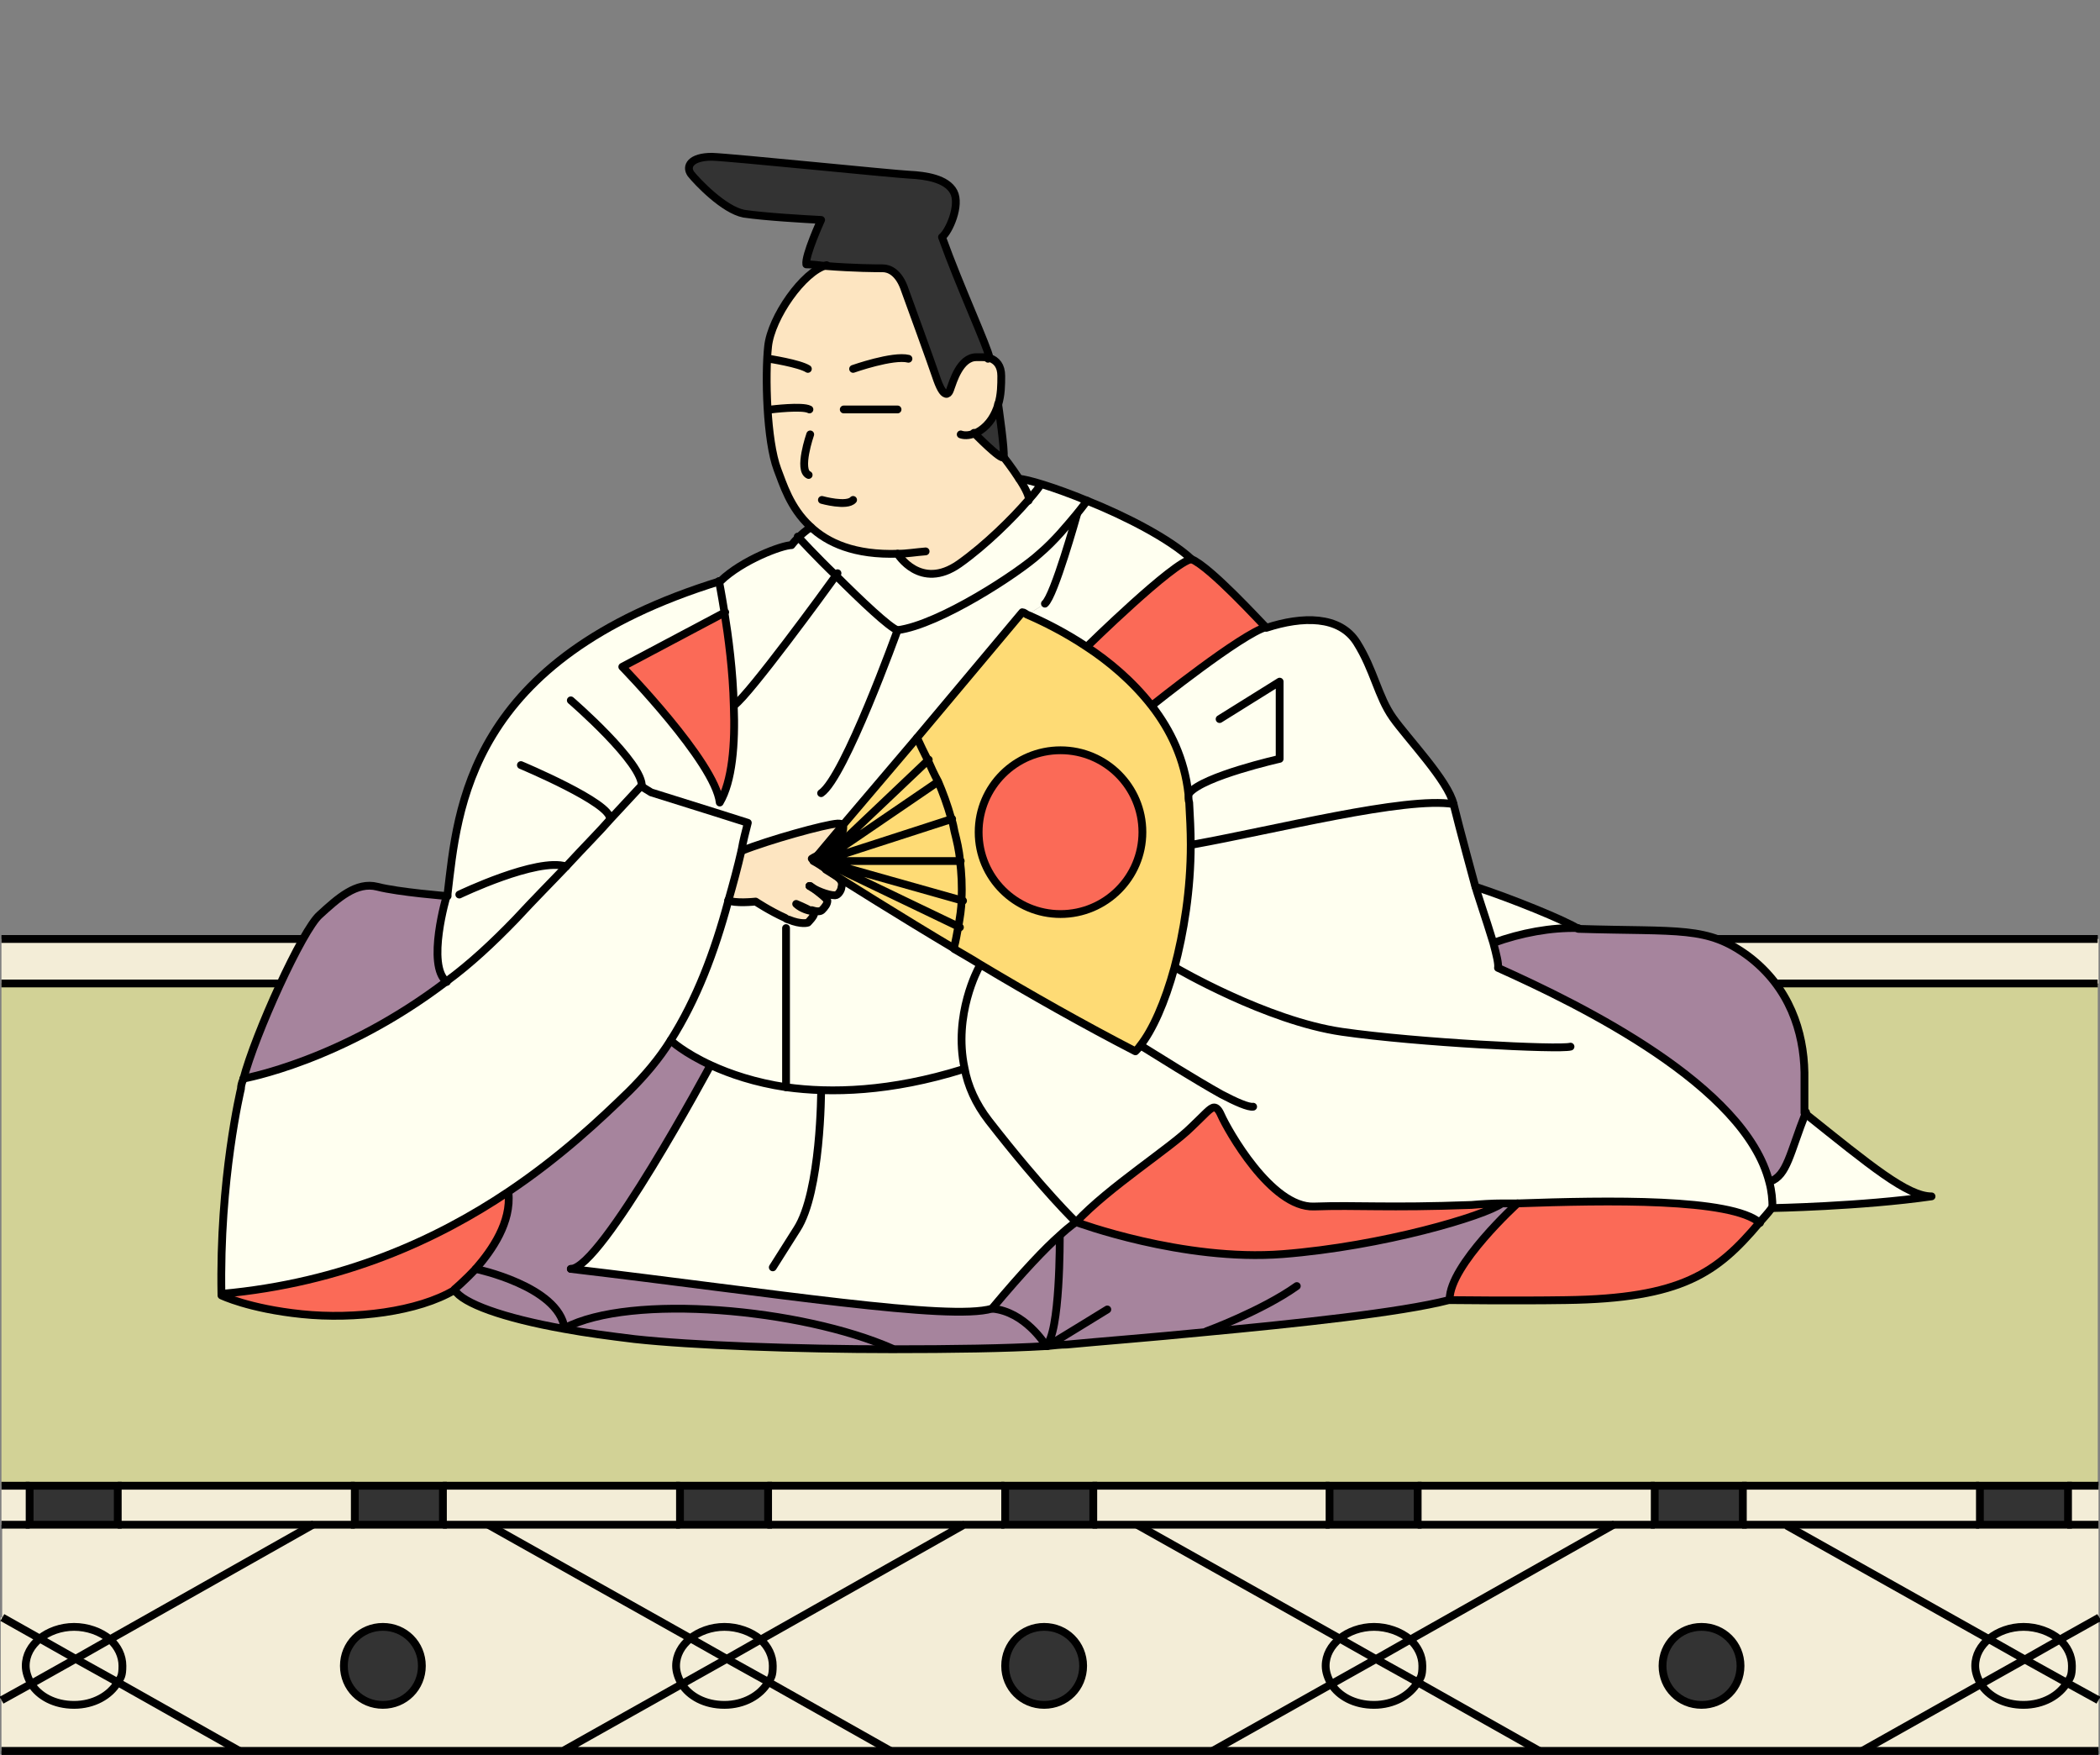 <?xml version="1.0" encoding="UTF-8"?>
<svg id="_レイヤー_1" data-name="レイヤー 1" xmlns="http://www.w3.org/2000/svg" version="1.1" viewBox="0 0 269.3 225">
  <rect x="0" y="0" width="269.3" height="225" fill="#808080" stroke="none"/>
  <defs>
    <style>
      .cls-1 {
        fill: #a6849d;
      }

      .cls-1, .cls-2, .cls-3, .cls-4, .cls-5, .cls-6, .cls-7, .cls-8 {
        stroke-width: 0px;
      }

      .cls-9 {
        stroke-miterlimit: 10;
      }

      .cls-9, .cls-10 {
        fill: none;
        stroke: #000;
      }

      .cls-2 {
        fill: #d2d296;
      }

      .cls-3 {
        fill: #f3edd7;
      }

      .cls-4 {
        fill: #fb6a57;
      }

      .cls-5 {
        fill: #fde5c1;
      }

      .cls-10 {
        stroke-linecap: round;
        stroke-linejoin: round;
      }

      .cls-6 {
        fill: #333;
      }

      .cls-7 {
        fill: #fedb75;
      }

      .cls-8 {
        fill: ivory;
      }
    </style>
  </defs>
  <g id="_畳" data-name=" 畳">
    <path class="cls-3" d="M.2,190.5h3.6v5H.2v-5ZM269.1,218v6.5h-30.3l15.3-8.6c1,1.6,3.1,2.7,5.5,2.7s4.6-1.2,5.6-2.9l4,2.2h0ZM269.1,207.4v10.5l-4-2.2c.4-.6.6-1.4.6-2.1,0-1.3-.6-2.5-1.6-3.4l5-2.8h0ZM269.1,195.5v11.9l-5,2.8c-1.1-1-2.8-1.6-4.6-1.6s-3.3.6-4.4,1.5l-26-14.6h40ZM269.1,120.4v5.7H.2v-5.7h268.8ZM265.1,190.5h4v5h-4v-5Z"/>
    <path class="cls-3" d="M265.7,213.6c0,.8-.2,1.5-.6,2.1l-5.4-3,4.4-2.5c1,.9,1.6,2.1,1.6,3.4h0ZM259.7,212.7l5.4,3c-1,1.7-3.1,2.9-5.6,2.9s-4.5-1.1-5.5-2.7l5.7-3.2h0Z"/>
    <path class="cls-6" d="M253.9,190.5h11.3v5h-11.3v-5Z"/>
    <path class="cls-3" d="M264.1,210.2l-4.4,2.5-4.6-2.6c1.1-.9,2.7-1.5,4.4-1.5s3.4.6,4.6,1.6h0Z"/>
    <path class="cls-3" d="M259.7,212.7l-5.7,3.2c-.4-.7-.7-1.5-.7-2.3,0-1.4.7-2.6,1.8-3.5l4.6,2.6h0Z"/>
    <path class="cls-3" d="M229.1,195.5l26,14.6c-1.1.9-1.8,2.1-1.8,3.5s.2,1.6.7,2.3l-15.3,8.6h-41.3l-15.6-8.8c.4-.6.6-1.4.6-2.1,0-1.3-.6-2.5-1.6-3.4l26.2-14.8h22.1,0ZM223.2,213.6c0-2.8-2.2-5-5-5s-5,2.2-5,5,2.2,5,5,5,5-2.2,5-5Z"/>
    <path class="cls-3" d="M253.9,195.5h-30.4v-5h30.4v5Z"/>
    <path class="cls-6" d="M212.2,190.5h11.3v5h-11.3v-5ZM218.2,208.6c2.8,0,5,2.2,5,5s-2.2,5-5,5-5-2.2-5-5,2.2-5,5-5Z"/>
    <path class="cls-3" d="M207.1,195.5l-26.2,14.8c-1.1-1-2.8-1.6-4.6-1.6s-3.3.6-4.4,1.5l-26-14.6h61.2ZM181.8,195.5v-5h30.4v5h-30.4ZM197.4,224.5h-42l15.3-8.6c1,1.6,3.1,2.7,5.5,2.7s4.6-1.2,5.6-2.9l15.6,8.8Z"/>
    <path class="cls-3" d="M182.4,213.6c0,.8-.2,1.5-.6,2.1l-5.4-3,4.4-2.5c1,.9,1.6,2.1,1.6,3.4h0Z"/>
    <path class="cls-3" d="M176.4,212.7l5.4,3c-1,1.7-3.1,2.9-5.6,2.9s-4.5-1.1-5.5-2.7l5.7-3.2h0Z"/>
    <path class="cls-6" d="M170.5,190.5h11.3v5h-11.3v-5Z"/>
    <path class="cls-3" d="M176.2,208.6c1.8,0,3.4.6,4.6,1.6l-4.4,2.5-4.6-2.6c1.1-.9,2.7-1.5,4.4-1.5h0Z"/>
    <path class="cls-3" d="M176.4,212.7l-5.7,3.2c-.4-.7-.7-1.5-.7-2.3,0-1.4.7-2.6,1.8-3.5l4.6,2.6h0Z"/>
    <path class="cls-3" d="M145.8,195.5l26,14.6c-1.1.9-1.8,2.1-1.8,3.5s.2,1.6.7,2.3l-15.3,8.6h-41.3l-15.6-8.8c.4-.6.6-1.4.6-2.1,0-1.3-.6-2.5-1.6-3.4l26.2-14.8h22.1,0ZM138.8,213.6c0-2.8-2.2-5-5-5s-5,2.2-5,5,2.2,5,5,5,5-2.2,5-5Z"/>
    <path class="cls-3" d="M170.5,195.5h-30.4v-5h30.4v5Z"/>
    <path class="cls-6" d="M128.9,190.5h11.3v5h-11.3v-5ZM133.9,208.6c2.8,0,5,2.2,5,5s-2.2,5-5,5-5-2.2-5-5,2.2-5,5-5Z"/>
    <path class="cls-3" d="M123.8,195.5l-26.2,14.8c-1.1-1-2.8-1.6-4.6-1.6s-3.3.6-4.4,1.5l-26-14.6h61.2ZM128.9,195.5h-30.4v-5h30.4v5ZM114.2,224.5h-42l15.3-8.6c1,1.6,3.1,2.7,5.5,2.7s4.6-1.2,5.6-2.9c0,0,15.6,8.8,15.6,8.8Z"/>
    <path class="cls-3" d="M99.2,213.6c0,.8-.2,1.5-.6,2.1l-5.4-3,4.4-2.5c1,.9,1.6,2.1,1.6,3.4Z"/>
    <path class="cls-3" d="M93.2,212.7l5.4,3c-1,1.7-3.1,2.9-5.6,2.9s-4.5-1.1-5.5-2.7l5.7-3.2h0Z"/>
    <path class="cls-6" d="M87.2,190.5h11.3v5h-11.3v-5Z"/>
    <path class="cls-3" d="M93,208.6c1.8,0,3.4.6,4.6,1.6l-4.4,2.5-4.6-2.6c1.1-.9,2.7-1.5,4.4-1.5h0Z"/>
    <path class="cls-3" d="M93.2,212.7l-5.7,3.2c-.4-.7-.7-1.5-.7-2.3,0-1.4.7-2.6,1.8-3.5l4.6,2.6h0Z"/>
    <path class="cls-3" d="M62.5,195.5l26,14.6c-1.1.9-1.8,2.1-1.8,3.5s.2,1.6.7,2.3l-15.3,8.6H30.7l-15.6-8.8c.4-.6.6-1.4.6-2.1,0-1.3-.6-2.5-1.6-3.4l26.2-14.8h22.3,0ZM54.1,213.6c0-2.8-2.2-5-5-5s-5,2.2-5,5,2.2,5,5,5,5-2.2,5-5Z"/>
    <path class="cls-3" d="M87.2,195.5h-30.4v-5h30.4v5Z"/>
    <path class="cls-6" d="M45.5,190.5h11.3v5h-11.3v-5ZM49.1,208.6c2.8,0,5,2.2,5,5s-2.2,5-5,5-5-2.2-5-5,2.2-5,5-5Z"/>
    <path class="cls-3" d="M45.5,195.5H15.1v-5h30.4v5ZM30.7,224.5H.2v-6.5l3.8-2.1c1,1.6,3.1,2.7,5.5,2.7s4.6-1.2,5.6-2.9l15.6,8.8ZM15.7,213.6c0,.8-.2,1.5-.6,2.1l-5.4-3,4.4-2.5c1,.9,1.6,2.1,1.6,3.4Z"/>
    <path class="cls-6" d="M3.8,190.5h11.3v5H3.8v-5Z"/>
    <path class="cls-3" d="M9.7,212.7l5.4,3c-1,1.7-3.1,2.9-5.6,2.9s-4.5-1.1-5.5-2.7l5.7-3.2h0ZM9.5,208.6c1.8,0,3.4.6,4.6,1.6l-4.4,2.5-4.6-2.6c1.1-.9,2.7-1.5,4.4-1.5h0Z"/>
    <path class="cls-3" d="M9.7,212.7l-5.7,3.2c-.4-.7-.7-1.5-.7-2.3,0-1.4.7-2.6,1.8-3.5l4.6,2.6h0Z"/>
    <path class="cls-3" d="M.2,207.4l4.8,2.7c-1.1.9-1.8,2.1-1.8,3.5s.2,1.6.7,2.3l-3.8,2.1v-10.6h0Z"/>
    <path class="cls-2" d="M212.2,190.5H.2v-64.3h268.8v64.3h-56.9Z"/>
    <path class="cls-3" d="M.2,195.5h40.1l-26.2,14.8c-1.1-1-2.8-1.6-4.6-1.6s-3.3.6-4.4,1.5l-4.8-2.7v-11.9h0Z"/>
    <path class="cls-9" d="M269.1,224.5H.2M.2,120.4h268.8M.2,126.1h268.8M265.1,190.5h4M223.4,190.5h30.4M181.8,190.5h30.4M140.1,190.5h30.4M98.4,190.5h30.4M56.8,190.5h30.4M15.1,190.5h30.4M.2,190.5h3.6M265.1,195.5h4M223.4,195.5h30.4M181.8,195.5h30.4M140.1,195.5h30.4M98.4,195.5h30.4M56.8,195.5h30.4M15.1,195.5h30.4M.2,195.5h3.6M72.2,224.5l15.3-8.6,5.7-3.2,4.4-2.5,26.2-14.8"/>
    <path class="cls-9" d="M114.2,224.5l-15.6-8.8-5.4-3-4.6-2.6-26-14.6M138.9,213.6c0,2.8-2.2,5-5,5s-5-2.2-5-5,2.2-5,5-5,5,2.2,5,5ZM223.2,213.6c0,2.8-2.2,5-5,5s-5-2.2-5-5,2.2-5,5-5,5,2.2,5,5Z"/>
    <path class="cls-9" d="M97.5,210.2c1,.9,1.6,2.1,1.6,3.4s-.2,1.5-.6,2.1c-1,1.7-3.1,2.9-5.6,2.9s-4.5-1.1-5.5-2.7c-.4-.7-.7-1.5-.7-2.3,0-1.4.7-2.6,1.8-3.5,1.1-.9,2.7-1.5,4.4-1.5s3.4.6,4.6,1.6h0ZM.2,218l3.8-2.1,5.7-3.2,4.4-2.5,26.2-14.8"/>
    <path class="cls-9" d="M30.7,224.5l-15.6-8.8-5.4-3-4.6-2.6-4.8-2.7"/>
    <path class="cls-9" d="M14.1,210.2c1,.9,1.6,2.1,1.6,3.4s-.2,1.5-.6,2.1c-1,1.7-3.1,2.9-5.6,2.9s-4.5-1.1-5.5-2.7c-.4-.7-.7-1.5-.7-2.3,0-1.4.7-2.6,1.8-3.5,1.1-.9,2.7-1.5,4.4-1.5s3.4.6,4.6,1.6h0ZM155.5,224.5l15.3-8.6,5.7-3.2,4.4-2.5,26.2-14.8"/>
    <path class="cls-9" d="M197.4,224.5l-15.6-8.8-5.4-3-4.6-2.6-26-14.6"/>
    <path class="cls-9" d="M180.8,210.2c1,.9,1.6,2.1,1.6,3.4s-.2,1.5-.6,2.1c-1,1.7-3.1,2.9-5.6,2.9s-4.5-1.1-5.5-2.7c-.4-.7-.7-1.5-.7-2.3,0-1.4.7-2.6,1.8-3.5,1.1-.9,2.7-1.5,4.4-1.5s3.4.6,4.6,1.6h0ZM238.8,224.5l15.3-8.6,5.7-3.2,4.4-2.5,5-2.8"/>
    <path class="cls-9" d="M269.1,218l-4-2.2-5.4-3-4.6-2.6-26-14.6"/>
    <path class="cls-9" d="M264.1,210.2c1,.9,1.6,2.1,1.6,3.4s-.2,1.5-.6,2.1c-1,1.7-3.1,2.9-5.6,2.9s-4.5-1.1-5.5-2.7c-.4-.7-.7-1.5-.7-2.3,0-1.4.7-2.6,1.8-3.5,1.1-.9,2.7-1.5,4.4-1.5s3.4.6,4.6,1.6h0ZM54.1,213.6c0,2.8-2.2,5-5,5s-5-2.2-5-5h0c0-2.8,2.2-5,5-5s5,2.2,5,5ZM3.8,190.5h11.3v5H3.8v-5ZM45.5,190.5h11.3v5h-11.3v-5ZM87.2,190.5h11.3v5h-11.3v-5ZM128.9,190.5h11.3v5h-11.3v-5ZM170.5,190.5h11.3v5h-11.3v-5ZM212.2,190.5h11.3v5h-11.3v-5ZM253.9,190.5h11.3v5h-11.3v-5Z"/>
    <path class="cls-3" d="M.2,190.5h3.6v5H.2v-5ZM269.1,218v6.5h-30.3l15.3-8.6c1,1.6,3.1,2.7,5.5,2.7s4.6-1.2,5.6-2.9l4,2.2h0ZM269.1,207.4v10.5l-4-2.2c.4-.6.6-1.4.6-2.1,0-1.3-.6-2.5-1.6-3.4l5-2.8h0ZM269.1,195.5v11.9l-5,2.8c-1.1-1-2.8-1.6-4.6-1.6s-3.3.6-4.4,1.5l-26-14.6h40ZM269.1,120.4v5.7H.2v-5.7h268.8ZM265.1,190.5h4v5h-4v-5Z"/>
    <path class="cls-3" d="M265.7,213.6c0,.8-.2,1.5-.6,2.1l-5.4-3,4.4-2.5c1,.9,1.6,2.1,1.6,3.4h0ZM259.7,212.7l5.4,3c-1,1.7-3.1,2.9-5.6,2.9s-4.5-1.1-5.5-2.7l5.7-3.2h0Z"/>
    <path class="cls-6" d="M253.9,190.5h11.3v5h-11.3v-5Z"/>
    <path class="cls-3" d="M264.1,210.2l-4.4,2.5-4.6-2.6c1.1-.9,2.7-1.5,4.4-1.5s3.4.6,4.6,1.6h0Z"/>
    <path class="cls-3" d="M259.7,212.7l-5.7,3.2c-.4-.7-.7-1.5-.7-2.3,0-1.4.7-2.6,1.8-3.5l4.6,2.6h0Z"/>
    <path class="cls-3" d="M229.1,195.5l26,14.6c-1.1.9-1.8,2.1-1.8,3.5s.2,1.6.7,2.3l-15.3,8.6h-41.3l-15.6-8.8c.4-.6.6-1.4.6-2.1,0-1.3-.6-2.5-1.6-3.4l26.2-14.8h22.1,0ZM223.2,213.6c0-2.8-2.2-5-5-5s-5,2.2-5,5,2.2,5,5,5,5-2.2,5-5Z"/>
    <path class="cls-3" d="M253.9,195.5h-30.4v-5h30.4v5Z"/>
    <path class="cls-6" d="M212.2,190.5h11.3v5h-11.3v-5ZM218.2,208.6c2.8,0,5,2.2,5,5s-2.2,5-5,5-5-2.2-5-5,2.2-5,5-5Z"/>
    <path class="cls-3" d="M207.1,195.5l-26.2,14.8c-1.1-1-2.8-1.6-4.6-1.6s-3.3.6-4.4,1.5l-26-14.6h61.2ZM181.8,195.5v-5h30.4v5h-30.4ZM197.4,224.5h-42l15.3-8.6c1,1.6,3.1,2.7,5.5,2.7s4.6-1.2,5.6-2.9l15.6,8.8Z"/>
    <path class="cls-3" d="M182.4,213.6c0,.8-.2,1.5-.6,2.1l-5.4-3,4.4-2.5c1,.9,1.6,2.1,1.6,3.4h0Z"/>
    <path class="cls-3" d="M176.4,212.7l5.4,3c-1,1.7-3.1,2.9-5.6,2.9s-4.5-1.1-5.5-2.7l5.7-3.2h0Z"/>
    <path class="cls-6" d="M170.5,190.5h11.3v5h-11.3v-5Z"/>
    <path class="cls-3" d="M176.2,208.6c1.8,0,3.4.6,4.6,1.6l-4.4,2.5-4.6-2.6c1.1-.9,2.7-1.5,4.4-1.5h0Z"/>
    <path class="cls-3" d="M176.4,212.7l-5.7,3.2c-.4-.7-.7-1.5-.7-2.3,0-1.4.7-2.6,1.8-3.5l4.6,2.6h0Z"/>
    <path class="cls-3" d="M145.8,195.5l26,14.6c-1.1.9-1.8,2.1-1.8,3.5s.2,1.6.7,2.3l-15.3,8.6h-41.3l-15.6-8.8c.4-.6.6-1.4.6-2.1,0-1.3-.6-2.5-1.6-3.4l26.2-14.8h22.1,0ZM138.8,213.6c0-2.8-2.2-5-5-5s-5,2.2-5,5,2.2,5,5,5,5-2.2,5-5Z"/>
    <path class="cls-3" d="M170.5,195.5h-30.4v-5h30.4v5Z"/>
    <path class="cls-6" d="M128.9,190.5h11.3v5h-11.3v-5ZM133.9,208.6c2.8,0,5,2.2,5,5s-2.2,5-5,5-5-2.2-5-5,2.2-5,5-5Z"/>
    <path class="cls-3" d="M123.8,195.5l-26.2,14.8c-1.1-1-2.8-1.6-4.6-1.6s-3.3.6-4.4,1.5l-26-14.6h61.2ZM128.9,195.5h-30.4v-5h30.4v5ZM114.2,224.5h-42l15.3-8.6c1,1.6,3.1,2.7,5.5,2.7s4.6-1.2,5.6-2.9c0,0,15.6,8.8,15.6,8.8Z"/>
    <path class="cls-3" d="M99.2,213.6c0,.8-.2,1.5-.6,2.1l-5.4-3,4.4-2.5c1,.9,1.6,2.1,1.6,3.4Z"/>
    <path class="cls-3" d="M93.2,212.7l5.4,3c-1,1.7-3.1,2.9-5.6,2.9s-4.5-1.1-5.5-2.7l5.7-3.2h0Z"/>
    <path class="cls-6" d="M87.2,190.5h11.3v5h-11.3v-5Z"/>
    <path class="cls-3" d="M93,208.6c1.8,0,3.4.6,4.6,1.6l-4.4,2.5-4.6-2.6c1.1-.9,2.7-1.5,4.4-1.5h0Z"/>
    <path class="cls-3" d="M93.2,212.7l-5.7,3.2c-.4-.7-.7-1.5-.7-2.3,0-1.4.7-2.6,1.8-3.5l4.6,2.6h0Z"/>
    <path class="cls-3" d="M62.5,195.5l26,14.6c-1.1.9-1.8,2.1-1.8,3.5s.2,1.6.7,2.3l-15.3,8.6H30.7l-15.6-8.8c.4-.6.6-1.4.6-2.1,0-1.3-.6-2.5-1.6-3.4l26.2-14.8h22.3,0ZM54.1,213.6c0-2.8-2.2-5-5-5s-5,2.2-5,5,2.2,5,5,5,5-2.2,5-5Z"/>
    <path class="cls-3" d="M87.2,195.5h-30.4v-5h30.4v5Z"/>
    <path class="cls-6" d="M45.5,190.5h11.3v5h-11.3v-5ZM49.1,208.6c2.8,0,5,2.2,5,5s-2.2,5-5,5-5-2.2-5-5,2.2-5,5-5Z"/>
    <path class="cls-3" d="M45.5,195.5H15.1v-5h30.4v5ZM30.7,224.5H.2v-6.5l3.8-2.1c1,1.6,3.1,2.7,5.5,2.7s4.6-1.2,5.6-2.9l15.6,8.8ZM15.7,213.6c0,.8-.2,1.5-.6,2.1l-5.4-3,4.4-2.5c1,.9,1.6,2.1,1.6,3.4Z"/>
    <path class="cls-6" d="M3.8,190.5h11.3v5H3.8v-5Z"/>
    <path class="cls-3" d="M9.7,212.7l5.4,3c-1,1.7-3.1,2.9-5.6,2.9s-4.5-1.1-5.5-2.7l5.7-3.2h0ZM9.5,208.6c1.8,0,3.4.6,4.6,1.6l-4.4,2.5-4.6-2.6c1.1-.9,2.7-1.5,4.4-1.5h0Z"/>
    <path class="cls-3" d="M9.7,212.7l-5.7,3.2c-.4-.7-.7-1.5-.7-2.3,0-1.4.7-2.6,1.8-3.5l4.6,2.6h0Z"/>
    <path class="cls-3" d="M.2,207.4l4.8,2.7c-1.1.9-1.8,2.1-1.8,3.5s.2,1.6.7,2.3l-3.8,2.1v-10.6h0Z"/>
    <path class="cls-2" d="M212.2,190.5H.2v-64.3h268.8v64.3h-56.9Z"/>
    <path class="cls-3" d="M.2,195.5h40.1l-26.2,14.8c-1.1-1-2.8-1.6-4.6-1.6s-3.3.6-4.4,1.5l-4.8-2.7v-11.9h0Z"/>
    <path class="cls-9" d="M269.1,224.5H.2M.2,120.4h268.8M.2,126.1h268.8M265.1,190.5h4M223.4,190.5h30.4M181.8,190.5h30.4M140.1,190.5h30.4M98.4,190.5h30.4M56.8,190.5h30.4M15.1,190.5h30.4M.2,190.5h3.6M265.1,195.5h4M223.4,195.5h30.4M181.8,195.5h30.4M140.1,195.5h30.4M98.4,195.5h30.4M56.8,195.5h30.4M15.1,195.5h30.4M.2,195.5h3.6M72.2,224.5l15.3-8.6,5.7-3.2,4.4-2.5,26.2-14.8"/>
    <path class="cls-9" d="M114.2,224.5l-15.6-8.8-5.4-3-4.6-2.6-26-14.6M138.9,213.6c0,2.8-2.2,5-5,5s-5-2.2-5-5,2.2-5,5-5,5,2.2,5,5ZM223.2,213.6c0,2.8-2.2,5-5,5s-5-2.2-5-5,2.2-5,5-5,5,2.2,5,5Z"/>
    <path class="cls-9" d="M97.5,210.2c1,.9,1.6,2.1,1.6,3.4s-.2,1.5-.6,2.1c-1,1.7-3.1,2.9-5.6,2.9s-4.5-1.1-5.5-2.7c-.4-.7-.7-1.5-.7-2.3,0-1.4.7-2.6,1.8-3.5,1.1-.9,2.7-1.5,4.4-1.5s3.4.6,4.6,1.6h0ZM.2,218l3.8-2.1,5.7-3.2,4.4-2.5,26.2-14.8"/>
    <path class="cls-9" d="M30.7,224.5l-15.6-8.8-5.4-3-4.6-2.6-4.8-2.7"/>
    <path class="cls-9" d="M14.1,210.2c1,.9,1.6,2.1,1.6,3.4s-.2,1.5-.6,2.1c-1,1.7-3.1,2.9-5.6,2.9s-4.5-1.1-5.5-2.7c-.4-.7-.7-1.5-.7-2.3,0-1.4.7-2.6,1.8-3.5,1.1-.9,2.7-1.5,4.4-1.5s3.4.6,4.6,1.6h0ZM155.5,224.5l15.3-8.6,5.7-3.2,4.4-2.5,26.2-14.8"/>
    <path class="cls-9" d="M197.4,224.5l-15.6-8.8-5.4-3-4.6-2.6-26-14.6"/>
    <path class="cls-9" d="M180.8,210.2c1,.9,1.6,2.1,1.6,3.4s-.2,1.5-.6,2.1c-1,1.7-3.1,2.9-5.6,2.9s-4.5-1.1-5.5-2.7c-.4-.7-.7-1.5-.7-2.3,0-1.4.7-2.6,1.8-3.5,1.1-.9,2.7-1.5,4.4-1.5s3.4.6,4.6,1.6h0ZM238.8,224.5l15.3-8.6,5.7-3.2,4.4-2.5,5-2.8"/>
    <path class="cls-9" d="M269.1,218l-4-2.2-5.4-3-4.6-2.6-26-14.6"/>
    <path class="cls-9" d="M264.1,210.2c1,.9,1.6,2.1,1.6,3.4s-.2,1.5-.6,2.1c-1,1.7-3.1,2.9-5.6,2.9s-4.5-1.1-5.5-2.7c-.4-.7-.7-1.5-.7-2.3,0-1.4.7-2.6,1.8-3.5,1.1-.9,2.7-1.5,4.4-1.5s3.4.6,4.6,1.6h0ZM54.1,213.6c0,2.8-2.2,5-5,5s-5-2.2-5-5h0c0-2.8,2.2-5,5-5s5,2.2,5,5ZM3.8,190.5h11.3v5H3.8v-5ZM45.5,190.5h11.3v5h-11.3v-5ZM87.2,190.5h11.3v5h-11.3v-5ZM128.9,190.5h11.3v5h-11.3v-5ZM170.5,190.5h11.3v5h-11.3v-5ZM212.2,190.5h11.3v5h-11.3v-5ZM253.9,190.5h11.3v5h-11.3v-5Z"/>
  </g>
  <g id="_レイヤー_2" data-name=" レイヤー 2">
    <path class="cls-8" d="M226.9,151.5c2.3-.8,2.6-3.6,4.6-8.9,8.4,6.8,13.1,10.7,16.2,10.7-9,1.3-20.5,1.5-20.5,1.5,0-1.1-.1-2.2-.4-3.3h0Z"/>
    <path class="cls-1" d="M202.4,119c13.1.4,16.5-.4,21.8,3.5,5.3,4,7.1,9.7,7.2,14.9v5.2c-1.9,5.3-2.2,8.1-4.5,8.9-3.1-12.4-24.1-22.6-34.8-27.4,0-.5-.2-1.7-.6-3.2,3.6-1.3,7.4-2,10.9-1.9Z"/>
    <path class="cls-4" d="M194.6,154.3c11.5-.4,27.4-.8,31.1,2.5-5.4,6.4-9.9,9.7-24.8,9.9-6.3.1-15,0-15,0,0-4.4,8.7-12.3,8.7-12.3h0Z"/>
    <path class="cls-8" d="M191.5,120.9c-.8-3-2.2-7.1-2.3-7.3,4.6,1.5,11.5,4.3,13.2,5.4-3.5,0-7.4.6-10.9,1.9h0Z"/>
    <path class="cls-8" d="M192.1,124.1c10.7,4.8,31.7,15.1,34.8,27.4.3,1.1.4,2.2.4,3.3-.5.7-1.1,1.3-1.6,1.9-3.7-3.2-19.6-2.9-31.1-2.5-.6,0-1.3,0-1.9,0-1.4,0-2.8.1-4,.2-10.9.4-14.6,0-20.2.2-5.5.2-11.1-9.9-11.9-11.7-.3-.7-.6-1-.9-1l.9-1.8c-3.5-1.8-8.1-4.8-10.1-6.1h-.2c1.6-2.1,3.2-5.7,4.4-10.1,1.2-4.5,2-10,2.1-15.8,10.6-1.9,27.3-6.2,33.5-5.2.7,2.9,2.8,10.6,2.8,10.6,0,.3,1.4,4.3,2.3,7.3.4,1.5.7,2.7.6,3.2h0Z"/>
    <path class="cls-4" d="M192.7,154.4c-2.2,1.6-15.3,5.5-28.1,6.5s-26.5-4.1-26.5-4.1c4.2-4.4,12.1-9.5,14.8-12.2,1.7-1.7,2.4-2.5,2.9-2.5s.6.3.9,1c.9,1.8,6.4,11.9,11.9,11.7,5.5-.2,9.3.2,20.2-.2,1.2,0,2.5-.1,4-.2h0Z"/>
    <path class="cls-8" d="M186.4,103c-6.2-1-22.9,3.4-33.5,5.2,0-1.8,0-3.6-.2-5.4,0-.4,0-.8-.1-1.1-.6-4.4-2.4-8.2-4.7-11.3,0,0,11.5-9.2,14.6-10,4.6-1.5,9.4-1.6,11.6,1.9,2.2,3.5,2.7,6.9,4.6,9.6,1.9,2.7,7.1,8.1,7.8,11.1h0Z"/>
    <path class="cls-4" d="M139.4,82.9s11.1-10.9,13.4-11.2c2.4,1,8.8,8,9.6,8.8-3.1.8-14.6,10-14.6,10-2.4-3.1-5.4-5.6-8.4-7.6h0Z"/>
    <path class="cls-7" d="M125.5,106.7c0,5.8,4.7,10.5,10.5,10.5s10.5-4.7,10.5-10.5-4.7-10.5-10.5-10.5-10.5,4.7-10.5,10.5ZM131.8,78.8c2.1.9,4.9,2.3,7.6,4.1,2.9,1.9,5.9,4.4,8.4,7.6,2.4,3.1,4.2,6.8,4.7,11.3,0,.4,0,.8.1,1.1.1,1.8.2,3.6.2,5.4,0,5.8-.9,11.3-2.1,15.8-1.2,4.4-2.8,8-4.4,10-.2.3-.4.5-.6.7-6.4-3.3-13.5-7.3-20-11.2-1.1-.7-2.2-1.3-3.2-1.9.2-1,.4-1.9.6-2.8.2-1.2.3-2.3.4-3.4,0-1.8,0-3.5-.2-5.1-.2-1.2-.4-2.5-.7-3.7-.1-.6-.3-1.1-.4-1.6-.5-1.8-1.1-3.4-1.7-4.8-.4-1-.8-1.9-1.3-2.7-.5-1.1-1-2-1.4-2.9l13.6-16.1c.2,0,.4.2.6.3h0Z"/>
    <path class="cls-8" d="M139.4,82.9c-2.8-1.8-5.5-3.2-7.6-4.1l2.2-1.4c1.2-1,4.1-11.4,4.1-11.4.9-1.1,1.4-1.8,1.4-1.8,5,2,10.6,4.9,13.4,7.5-2.3.4-13.4,11.2-13.4,11.2h0ZM125.8,123.6c6.5,3.8,13.6,7.9,20,11.2.2-.2.4-.4.6-.7h.2c2.1,1.5,6.7,4.4,10.1,6.2l-.9,1.8c-.5,0-1.2.9-2.9,2.5-2.7,2.7-10.6,7.7-14.8,12.2,0,0-4.2-4-11.2-13-1.7-2.2-2.7-4.5-3.1-6.7-1.5-6.9,1.8-12.9,1.8-12.9l.3-.5h0Z"/>
    <circle class="cls-4" cx="136" cy="106.7" r="10.5"/>
    <path class="cls-1" d="M136.9,172.4c-.8,0-1.6.1-2.6.2,0,0-.1,0-.2,0,1.9-1.4,1.8-14.1,1.8-14.1,1.5-1.4,2.2-1.8,2.2-1.8,0,0,13.7,5.1,26.5,4.1s25.9-4.9,28.1-6.5c.6,0,1.3,0,1.9,0,0,0-8.7,7.9-8.7,12.3-6.2,1.6-19.5,3-31.2,4.1-7.1.7-13.6,1.2-17.8,1.6h0Z"/>
    <path class="cls-1" d="M127.3,167.8c4.1-4.9,6.9-7.8,8.6-9.3,0,0,.1,12.3-1.8,13.7v.4c-.2-.3-2.8-4.3-6.8-4.7h0Z"/>
    <path class="cls-6" d="M128.7,58.6c-.2.5-3.8-3.1-3.8-3.1.2,0,.5-.2.8-.4,1.2-.8,1.9-2,2.3-3.3,0,0,.9,6.2.7,6.8h0Z"/>
    <path class="cls-5" d="M125.4,45.7c.6,0,1.1,0,1.5.2.9.3,1.5,1,1.5,2.3,0,1.1,0,2.4-.4,3.7-.4,1.3-1.1,2.5-2.3,3.3-.3.2-.5.3-.8.4s3.5,3.7,3.8,3.1c0,0,1.1,1.4,2,2.8.8,1.2,1.4,2.4,1.2,2.8h0c-1.9,2.2-5.4,5.7-8.8,8.1-5,3.5-7.9-1.3-7.9-1.3-5.5.2-9-1.4-11.3-3.5-2.6-2.4-3.6-5.5-4.2-7.3-1.3-3.7-1.6-12.1-1.2-15.8.4-3.7,4.6-9.6,7.5-10.4,3.9.3,6.5.3,7.4.3s2,.6,2.7,2.4c.7,1.9,3.6,9.9,4.1,11.4s.9,2.2,1.3,2.3.6-.7.6-.7c.3-.8,1.2-4,3.3-4h0Z"/>
    <path class="cls-7" d="M123.2,110.3c.2,1.6.3,3.3.2,5.1l-18.1-5.1h17.8c0,0,0,0,0,0Z"/>
    <path class="cls-7" d="M123.5,115.5c0,1.1-.2,2.2-.4,3.4l-17.7-8.5,18.1,5.1h0ZM122.1,105c.2.5.3,1.1.4,1.6.3,1.2.6,2.4.7,3.7h-17.8c0,0,16.6-5.3,16.6-5.3Z"/>
    <path class="cls-6" d="M91.4,20c2.7.1,23.2,2.2,25.3,2.3,2.1.1,4.8.5,5.7,2.2.9,1.8-.7,5.2-1.5,5.8,2.2,6.4,5.8,14.1,6.1,15.5-.4-.2-1-.2-1.5-.2-2,0-3,3.2-3.3,4.1,0,0-.3.8-.6.7-.3-.1-.8-.9-1.3-2.3s-3.4-9.5-4.1-11.4c-.7-1.9-1.6-2.4-2.7-2.4s-3.5,0-7.4-.3c-.7,0-1.5-.1-2.4-.2-.2-1.1,1.9-5.7,1.9-5.7-2-.1-7.3-.3-9.9-.8-2.7-.4-6.1-4.1-6.8-5.1-.8-1,0-2.3,2.7-2.2h0Z"/>
    <path class="cls-7" d="M122.1,105l-16.6,5.4,14.8-10.1h.1c.6,1.4,1.2,3,1.7,4.8ZM120.3,100.2h-.1c0,0-14.8,10.2-14.8,10.2l1.9-1.8,11.8-11.2c.4.9.8,1.8,1.3,2.7Z"/>
    <path class="cls-7" d="M117.6,94.6c.4.9.9,1.9,1.4,2.9l-11.8,11.2-.3-.3c.8-.8,1.3-1.9,1.1-2.4l9.6-11.3h0Z"/>
    <path class="cls-8" d="M133.4,71c2-1.7,3.6-3.7,4.7-5,0,0-2.9,10.4-4.1,11.4l-2.2,1.4c-.2,0-.4-.2-.6-.3l-13.6,16.1-9.6,11.3c0-.2-.3-.3-.7-.3-1.7,0-8.8,2-12.3,3.5.3-1.2.6-2.3.8-3.5l-4.1-1.3.4-1.4c1.6-2.7,2-7.5,1.8-12.4,2.1-1.5,11.5-14.5,13-16.6,3.2,3.2,6.9,6.7,7.9,7,5.4-.7,15.6-7.4,18.3-9.8Z"/>
    <path class="cls-7" d="M122.5,121.7c-7.4-4.4-13.7-8.4-16.6-10.2,0,0,0,0,0,0-.4-.3-1-.7-1.5-1.1l.6-.7c.3-.2.7-.3,1-.5.3-.2.7-.5,1-.8l.3.3-1.9,1.8,17.7,8.5c-.2.9-.3,1.8-.6,2.8h0Z"/>
    <path class="cls-8" d="M107.2,73.8c-2.5-2.5-4.7-4.8-4.9-5,.9-.9,1.6-1.3,1.6-1.3,2.2,2.1,5.7,3.7,11.3,3.5,0,0,2.9,4.8,7.9,1.3,3.4-2.4,6.9-5.9,8.8-8.1h0c.3-.4-.4-1.6-1.2-2.8.9,0,4.6,1.1,8.7,2.8,0,0-.5.7-1.4,1.8-1.1,1.4-2.7,3.3-4.7,5-2.7,2.3-12.8,9-18.2,9.8-1.1-.2-4.8-3.8-7.9-7h0Z"/>
    <path class="cls-8" d="M102.3,68.8c.2.2,2.3,2.5,4.9,5-1.5,2.1-11,15.1-13,16.6-.1-4.4-.7-8.9-1.2-12-.4-2.5-.7-4-.7-4,2.8-2.7,7.9-4.6,9.1-4.6.3-.4.6-.7.9-1ZM101.2,118c1.7.7,2.5.4,2.5.4,0,0,.9-1,.8-1.2,0,0-.2-.2-.4-.3.6.1,1.1.1,1.3,0,.4-.4.8-.8.7-1.2,0-.3-1.8-1.6-2.2-1.9.7.4,2.3,1.3,3.3,1.2.4,0,.7-.7.8-1,.3-.9-.4-1.3-2-2.4,2.9,1.8,9.1,5.8,16.6,10.2,1.1.6,2.2,1.3,3.2,1.9l-.3.5s-3.3,6.1-1.8,12.9h-.3c-9.3,2.9-16.8,3.2-22.7,2.4v-20.4l.4-1h0Z"/>
    <path class="cls-8" d="M97,115.7s1.8,1.2,3.8,2.1c.2,0,.3.1.4.2l-.4,1v20.4c-4.1-.6-7.2-1.7-9.6-2.8-3.4-1.6-5.2-3.2-5.2-3.2,3.4-5.2,5.6-11.2,7.4-17.9.7.5,3.5.2,3.5.2h0Z"/>
    <path class="cls-5" d="M103.7,118.4s-.8.3-2.5-.4c-.1,0-.3-.1-.4-.2-2-.9-3.8-2.1-3.8-2.1,0,0-2.8.3-3.5-.2.6-2.1,1.1-4.2,1.7-6.5,3.5-1.4,10.7-3.4,12.3-3.5.4,0,.6,0,.7.3l-3.1,3.7c-.6.3-.9.5-.9.5.1,0,.2.2.3.2h0c0,0,.6.5,1.6,1.1,0,0,0,0,0,0,1.6,1.1,2.3,1.4,2,2.4,0,.3-.4,1-.8,1-1,0-2.6-.7-3.3-1.2.4.3,2.2,1.6,2.2,1.9,0,.4-.3.8-.7,1.2-.2.2-.7.2-1.3,0-.7-.4-1.9-.9-1.9-.9.4.4,1.2.8,1.9.9.2.2.4.3.4.3.1.3-.8,1.2-.8,1.2h0Z"/>
    <path class="cls-4" d="M93,78.5c.5,3.1,1,7.6,1.2,11.9.2,4.9-.2,9.7-1.8,12.4-.6-5.2-12.5-17.4-12.5-17.4,0,0,13.2-7,13.2-7Z"/>
    <path class="cls-8" d="M100.8,139.4c5.8.8,13.4.6,22.7-2.3h.3c.5,2.2,1.4,4.4,3.1,6.6,7.1,9.1,11.2,13,11.2,13,0,0-.7.4-2.2,1.8-1.7,1.6-4.5,4.4-8.6,9.3-5.5,1.6-27.8-2-54-5.1,3.9,0,17.9-26.1,17.9-26.1,2.4,1.1,5.6,2.2,9.6,2.8h0Z"/>
    <path class="cls-1" d="M114.4,172.9c-12.2,0-25.7-.5-33-1.3-3.3-.4-6.3-.8-9-1.3,8.5-4.5,30.4-2.5,42,2.6h0Z"/>
    <path class="cls-1" d="M127.3,167.8c4.1.4,6.7,4.5,6.8,4.7-5,.3-12.1.4-19.7.4-11.6-5.1-33.5-7.1-42-2.6-.8-5.4-11.4-7.6-11.4-7.6,2.1-2.4,4.6-6,4.2-9.8,6.7-4.5,11.8-9.3,15.5-12.9,2.1-2,3.8-4.2,5.3-6.5,0,0,1.7,1.6,5.2,3.2,0,0-14,26.1-17.9,26.1,26.2,3.1,48.5,6.7,54,5.1Z"/>
    <path class="cls-8" d="M83.5,101.7l8.3,2.6,4.1,1.3c-.3,1.2-.6,2.3-.8,3.5-.5,2.2-1.1,4.4-1.7,6.5-1.8,6.7-4.1,12.7-7.4,17.9-1.5,2.4-3.3,4.5-5.3,6.5-3.8,3.7-8.8,8.4-15.5,12.9-9.1,6.1-21.2,11.7-36.8,13.1-.3-14.9,2.5-26.5,2.5-26.5,0-.3.1-.8.3-1.2,0,0,12.6-2.2,26.1-12.5,3-2.2,5.9-4.9,8.8-7.9,2.5-2.7,4.7-4.9,6.5-6.8,2.5-2.7,4.4-4.6,5.7-6.1l3.9-4.2,1.3.8h0Z"/>
    <path class="cls-4" d="M65.2,152.9c.5,3.8-2,7.4-4.2,9.8-1.4,1.6-2.7,2.6-2.7,2.6-4.7,2.8-12.8,3.8-19.6,3.1-6.8-.7-10.3-2.4-10.3-2.4,15.6-1.4,27.6-7,36.7-13.1h0Z"/>
    <path class="cls-1" d="M61,162.7s10.6,2.2,11.4,7.6c-7.9-1.4-13.1-3.3-14.1-5,0,0,1.2-1,2.7-2.6Z"/>
    <path class="cls-8" d="M72.6,111.1c-3.7-1.2-13.7,3.6-13.7,3.6l-1.6-.2c1.3-10.9,2.5-30.1,35-40.1,0,0,.3,1.6.7,4l-13.2,7s11.9,12.2,12.5,17.4l-.4,1.4-8.3-2.6-1.3-.8-3.9,4.2c-1.4,1.4-3.2,3.4-5.7,6.1h0Z"/>
    <path class="cls-8" d="M66.1,117.9c-2.9,3.1-5.9,5.7-8.8,7.9-2.7-2.1,0-11.1,0-11.1,0,0,0-.2,0-.3l1.6.2s10-4.8,13.7-3.6c-1.8,1.9-3.9,4.2-6.5,6.8h0Z"/>
    <path class="cls-1" d="M57.3,114.8s-2.7,9,0,11.1c-13.4,10.2-26.1,12.5-26.1,12.5,1.5-5.8,7.6-19.2,9.8-21.1,2.3-2.1,4.7-4.3,7.4-3.6,2.7.7,9,1.2,9,1.2h0Z"/>
    <path class="cls-10" d="M126.9,45.9c.9.3,1.5,1,1.5,2.3,0,1.1,0,2.4-.4,3.7-.4,1.3-1.1,2.5-2.3,3.3-.3.2-.5.3-.8.4-1,.4-1.7.1-1.7.1M126.9,45.9c-.2-1.3-3.8-9.1-6.1-15.5.9-.7,2.4-4.1,1.5-5.8s-3.6-2.1-5.7-2.2c-2.1-.1-22.6-2.2-25.3-2.3-2.7,0-3.4,1.2-2.7,2.2.8,1,4.2,4.6,6.8,5.1,2.7.4,7.9.7,9.9.8,0,0-2.1,4.6-1.9,5.7.8,0,1.6.1,2.4.2,3.9.3,6.5.3,7.4.3s2,.6,2.7,2.4c.7,1.9,3.6,9.9,4.1,11.4s.9,2.2,1.3,2.3.6-.7.6-.7c.3-.8,1.2-4,3.3-4s1.1,0,1.5.2M126.9,45.9h0"/>
    <path class="cls-10" d="M128,51.8s.9,6.2.7,6.8-3.8-3.1-3.8-3.1M106,34c-3,.8-7.1,6.7-7.5,10.4-.4,3.7-.2,12.1,1.2,15.8.7,1.8,1.6,4.9,4.2,7.3,2.2,2.1,5.7,3.7,11.3,3.5,1.1,0,2.2-.2,3.5-.3"/>
    <path class="cls-10" d="M98.6,46s3.9.6,5,1.3M109.4,47.3s5.1-1.8,7.1-1.3M108.2,52.5s5.4,0,6.9,0M98.9,52.5s4-.5,4.9,0M103.9,55.7s-1.6,4.6-.2,5.2M105.4,64.1s3.2.9,4,0M131.9,64.1c.9-1,1.4-1.7,1.5-1.9M115.1,71s2.9,4.8,7.9,1.3c3.4-2.4,6.9-5.9,8.8-8.1"/>
    <path class="cls-10" d="M128.7,58.6s1.1,1.4,2,2.8c.8,1.2,1.4,2.4,1.2,2.8h0M134.1,172.6c-5,.3-12.1.4-19.7.4-12.2,0-25.7-.5-33-1.3-3.3-.4-6.3-.8-9-1.3-7.9-1.4-13.1-3.3-14.1-5-4.7,2.8-12.8,3.8-19.6,3.1-6.8-.7-10.3-2.4-10.3-2.4-.3-14.9,2.5-26.5,2.5-26.5,0-.3.1-.8.3-1.2,1.5-5.8,7.6-19.2,9.8-21.1,2.3-2.1,4.7-4.3,7.4-3.6,2.7.7,9,1.2,9,1.2,0,0,0-.2,0-.3,1.3-10.9,2.5-30.1,35-40.1,2.8-2.7,7.9-4.6,9.1-4.6.3-.4.6-.7.9-1,.9-.9,1.6-1.3,1.6-1.3"/>
    <path class="cls-10" d="M130.7,61.4c.9,0,4.6,1.1,8.7,2.8,5,2,10.6,4.9,13.4,7.5,2.4,1,8.8,8,9.6,8.8,4.6-1.5,9.4-1.6,11.6,1.9,2.2,3.5,2.7,6.9,4.6,9.6,1.9,2.7,7.1,8.1,7.8,11.1.7,2.9,2.8,10.6,2.8,10.6h0c4.6,1.5,11.5,4.3,13.2,5.4,13.1.4,16.5-.4,21.8,3.5,5.3,4,7.1,9.7,7.2,14.9v5.2c8.5,6.8,13.2,10.7,16.3,10.7-9,1.3-20.5,1.5-20.5,1.5-.5.7-1.1,1.3-1.6,1.9-5.4,6.4-9.9,9.7-24.8,9.9-6.3.1-15,0-15,0-6.2,1.6-19.5,3-31.2,4.1-7.1.7-13.6,1.2-17.8,1.6-.8,0-1.6.1-2.6.2,0,0-.1,0-.2,0"/>
    <path class="cls-10" d="M102.3,68.8h0c.2.2,2.3,2.5,4.9,5,3.2,3.2,6.9,6.7,7.9,7,5.4-.7,15.6-7.4,18.2-9.8,2-1.7,3.6-3.7,4.7-5,.9-1.1,1.4-1.8,1.4-1.8"/>
    <path class="cls-10" d="M138.1,66s-2.9,10.4-4.1,11.4M122.5,121.7c-7.4-4.4-13.7-8.4-16.6-10.2M105.9,111.4c-1-.7-1.6-1-1.6-1h0c0,0,.6-.8.6-.8l3.1-3.7,9.6-11.3,13.5-16.1c.2,0,.4.2.6.3,2.1.9,4.9,2.3,7.6,4.1,2.9,1.9,5.9,4.4,8.4,7.6,2.4,3.1,4.2,6.8,4.7,11.3,0,.4,0,.8.1,1.1.1,1.8.2,3.6.2,5.4,0,5.8-.9,11.3-2.1,15.8-1.2,4.4-2.8,8-4.4,10-.2.3-.4.5-.6.7-6.4-3.3-13.5-7.3-20-11.2-1.1-.7-2.2-1.3-3.2-1.9"/>
    <path class="cls-10" d="M117.6,94.6c.4.9.9,1.9,1.4,2.9.4.9.8,1.8,1.3,2.7.6,1.4,1.2,3,1.7,4.8.2.5.3,1.1.4,1.6.3,1.2.6,2.4.7,3.7.2,1.6.3,3.3.2,5.1,0,1.1-.2,2.2-.4,3.4-.2.9-.3,1.8-.6,2.8h0"/>
    <path class="cls-10" d="M105.4,110.4l1.9-1.8,11.8-11.2M105.4,110.4l14.8-10.1M105.4,110.4l16.7-5.4M105.4,110.4h17.8M105.4,110.4l18.1,5.1h0M105.4,110.4l17.7,8.5h0"/>
    <circle class="cls-10" cx="136" cy="106.7" r="10.5"/>
    <path class="cls-10" d="M152.9,108.3c10.6-1.9,27.3-6.2,33.5-5.2M156.4,92.2l7.7-4.8v9.9s-9.8,2.2-11.6,4.4M147.8,90.4s11.5-9.2,14.6-10M139.4,82.9s11.1-10.9,13.4-11.2M115.1,80.8s-6.8,18.9-9.8,20.9M107.4,73.5s0,0-.2.3c-1.5,2.1-11,15.1-13,16.6h0M93.4,115.5c-1.8,6.7-4.1,12.7-7.4,17.9-1.5,2.4-3.3,4.5-5.3,6.5-3.8,3.7-8.8,8.4-15.5,12.9-9.1,6.1-21.2,11.7-36.8,13.1"/>
    <path class="cls-10" d="M31.2,138.3s12.6-2.2,26.1-12.5c3-2.2,5.9-4.9,8.8-7.9,2.5-2.7,4.7-4.9,6.5-6.8,2.5-2.7,4.4-4.6,5.7-6.1l3.9-4.2,1.3.8,8.3,2.6,4.1,1.3c-.3,1.2-.6,2.3-.8,3.5-.5,2.2-1.1,4.4-1.7,6.5M58.3,165.3s1.2-1,2.7-2.6c2.1-2.4,4.6-6,4.2-9.8"/>
    <path class="cls-10" d="M61,162.7s10.6,2.2,11.4,7.6c8.5-4.5,30.4-2.5,42,2.6h0M100.8,139.4c5.8.8,13.4.6,22.7-2.3M86,133.4s1.7,1.6,5.2,3.2c2.4,1.1,5.6,2.2,9.6,2.8"/>
    <path class="cls-10" d="M73.2,162.7h0c26.2,3.1,48.5,6.7,54,5.1,4.1-4.9,6.9-7.8,8.6-9.3,1.5-1.4,2.2-1.8,2.2-1.8,0,0-4.2-4-11.2-13-1.7-2.2-2.7-4.5-3.1-6.7-1.5-6.9,1.8-12.9,1.8-12.9"/>
    <path class="cls-10" d="M91.1,136.6s-14,26.1-17.9,26.1M225.7,156.8c-3.7-3.2-19.6-2.9-31.1-2.5-.6,0-1.3,0-1.9,0-1.4,0-2.8.1-4,.2-10.9.4-14.6,0-20.2.2-5.5.2-11.1-9.9-11.9-11.7-.3-.7-.6-1-.9-1-.5,0-1.2.9-2.9,2.5-2.7,2.7-10.6,7.7-14.8,12.2,0,0,13.7,5.1,26.5,4.1s25.9-4.9,28.1-6.5"/>
    <path class="cls-10" d="M194.6,154.3s-8.7,7.9-8.7,12.3M154.7,170.7s7.1-2.6,11.6-5.8M134.1,172.6c.1,0,.3,0,.2,0,1.7-1,7.7-4.7,7.7-4.7"/>
    <path class="cls-10" d="M135.9,158.5s.1,12.6-1.8,14.1M127.3,167.8c4.1.4,6.7,4.5,6.8,4.7h0M105.3,139.8s0,13-3.1,17.8l-3.1,4.9M100.8,119v20.4M104,116.8c.2.2.4.3.4.3.1.3-.8,1.2-.8,1.2,0,0-.8.3-2.5-.4-.1,0-.3-.1-.4-.2-2-.9-3.8-2.1-3.8-2.1,0,0-2.8.3-3.5-.2h0M104,116.8c-.7-.1-1.5-.5-1.9-.9,0,0,1.2.5,1.9.9ZM103.9,113.6c.4.3,2.2,1.6,2.2,1.9,0,.4-.3.8-.7,1.2-.2.2-.7.2-1.3,0M103.8,113.6h0"/>
    <path class="cls-10" d="M95.1,109.1c3.5-1.4,10.7-3.4,12.3-3.5.4,0,.6,0,.7.3.2.5-.3,1.6-1.1,2.4-.3.3-.7.6-1,.8-.4.2-.7.4-1,.5-.6.3-.9.5-.9.5.1,0,.2.2.3.2.6.4,1.1.8,1.5,1.1,0,0,0,0,0,0,1.6,1.1,2.3,1.4,2,2.4,0,.3-.4,1-.8,1-1,0-2.6-.7-3.3-1.2,0,0,0,0,0,0M191.5,120.9c.4,1.5.7,2.7.6,3.2,10.7,4.8,31.7,15.1,34.8,27.5.3,1.1.4,2.2.4,3.3M189.2,113.6h0c0,.3,1.4,4.3,2.3,7.3M150.8,124.1s11.6,6.8,21.3,8.2,27.8,2.3,29.3,1.9M146.5,134.2c2.1,1.3,6.7,4.2,10.1,6.1,1.9,1,3.5,1.7,4.1,1.6M66.8,98.1s11.7,4.9,11.4,6.9M73.2,89.8s9.4,8.1,9.1,11.1M58.9,114.7s10-4.8,13.7-3.6M57.3,114.8s-2.7,9,0,11.1M93,78.5l-13.2,7s11.9,12.2,12.5,17.4c1.6-2.7,2-7.5,1.8-12.4-.1-4.4-.7-8.9-1.2-12-.4-2.5-.7-4-.7-4M191.5,120.9h0c3.6-1.3,7.4-2,10.9-1.9M231.6,142.6c-2.1,5.3-2.4,8.1-4.6,8.9"/>
  </g>
</svg>